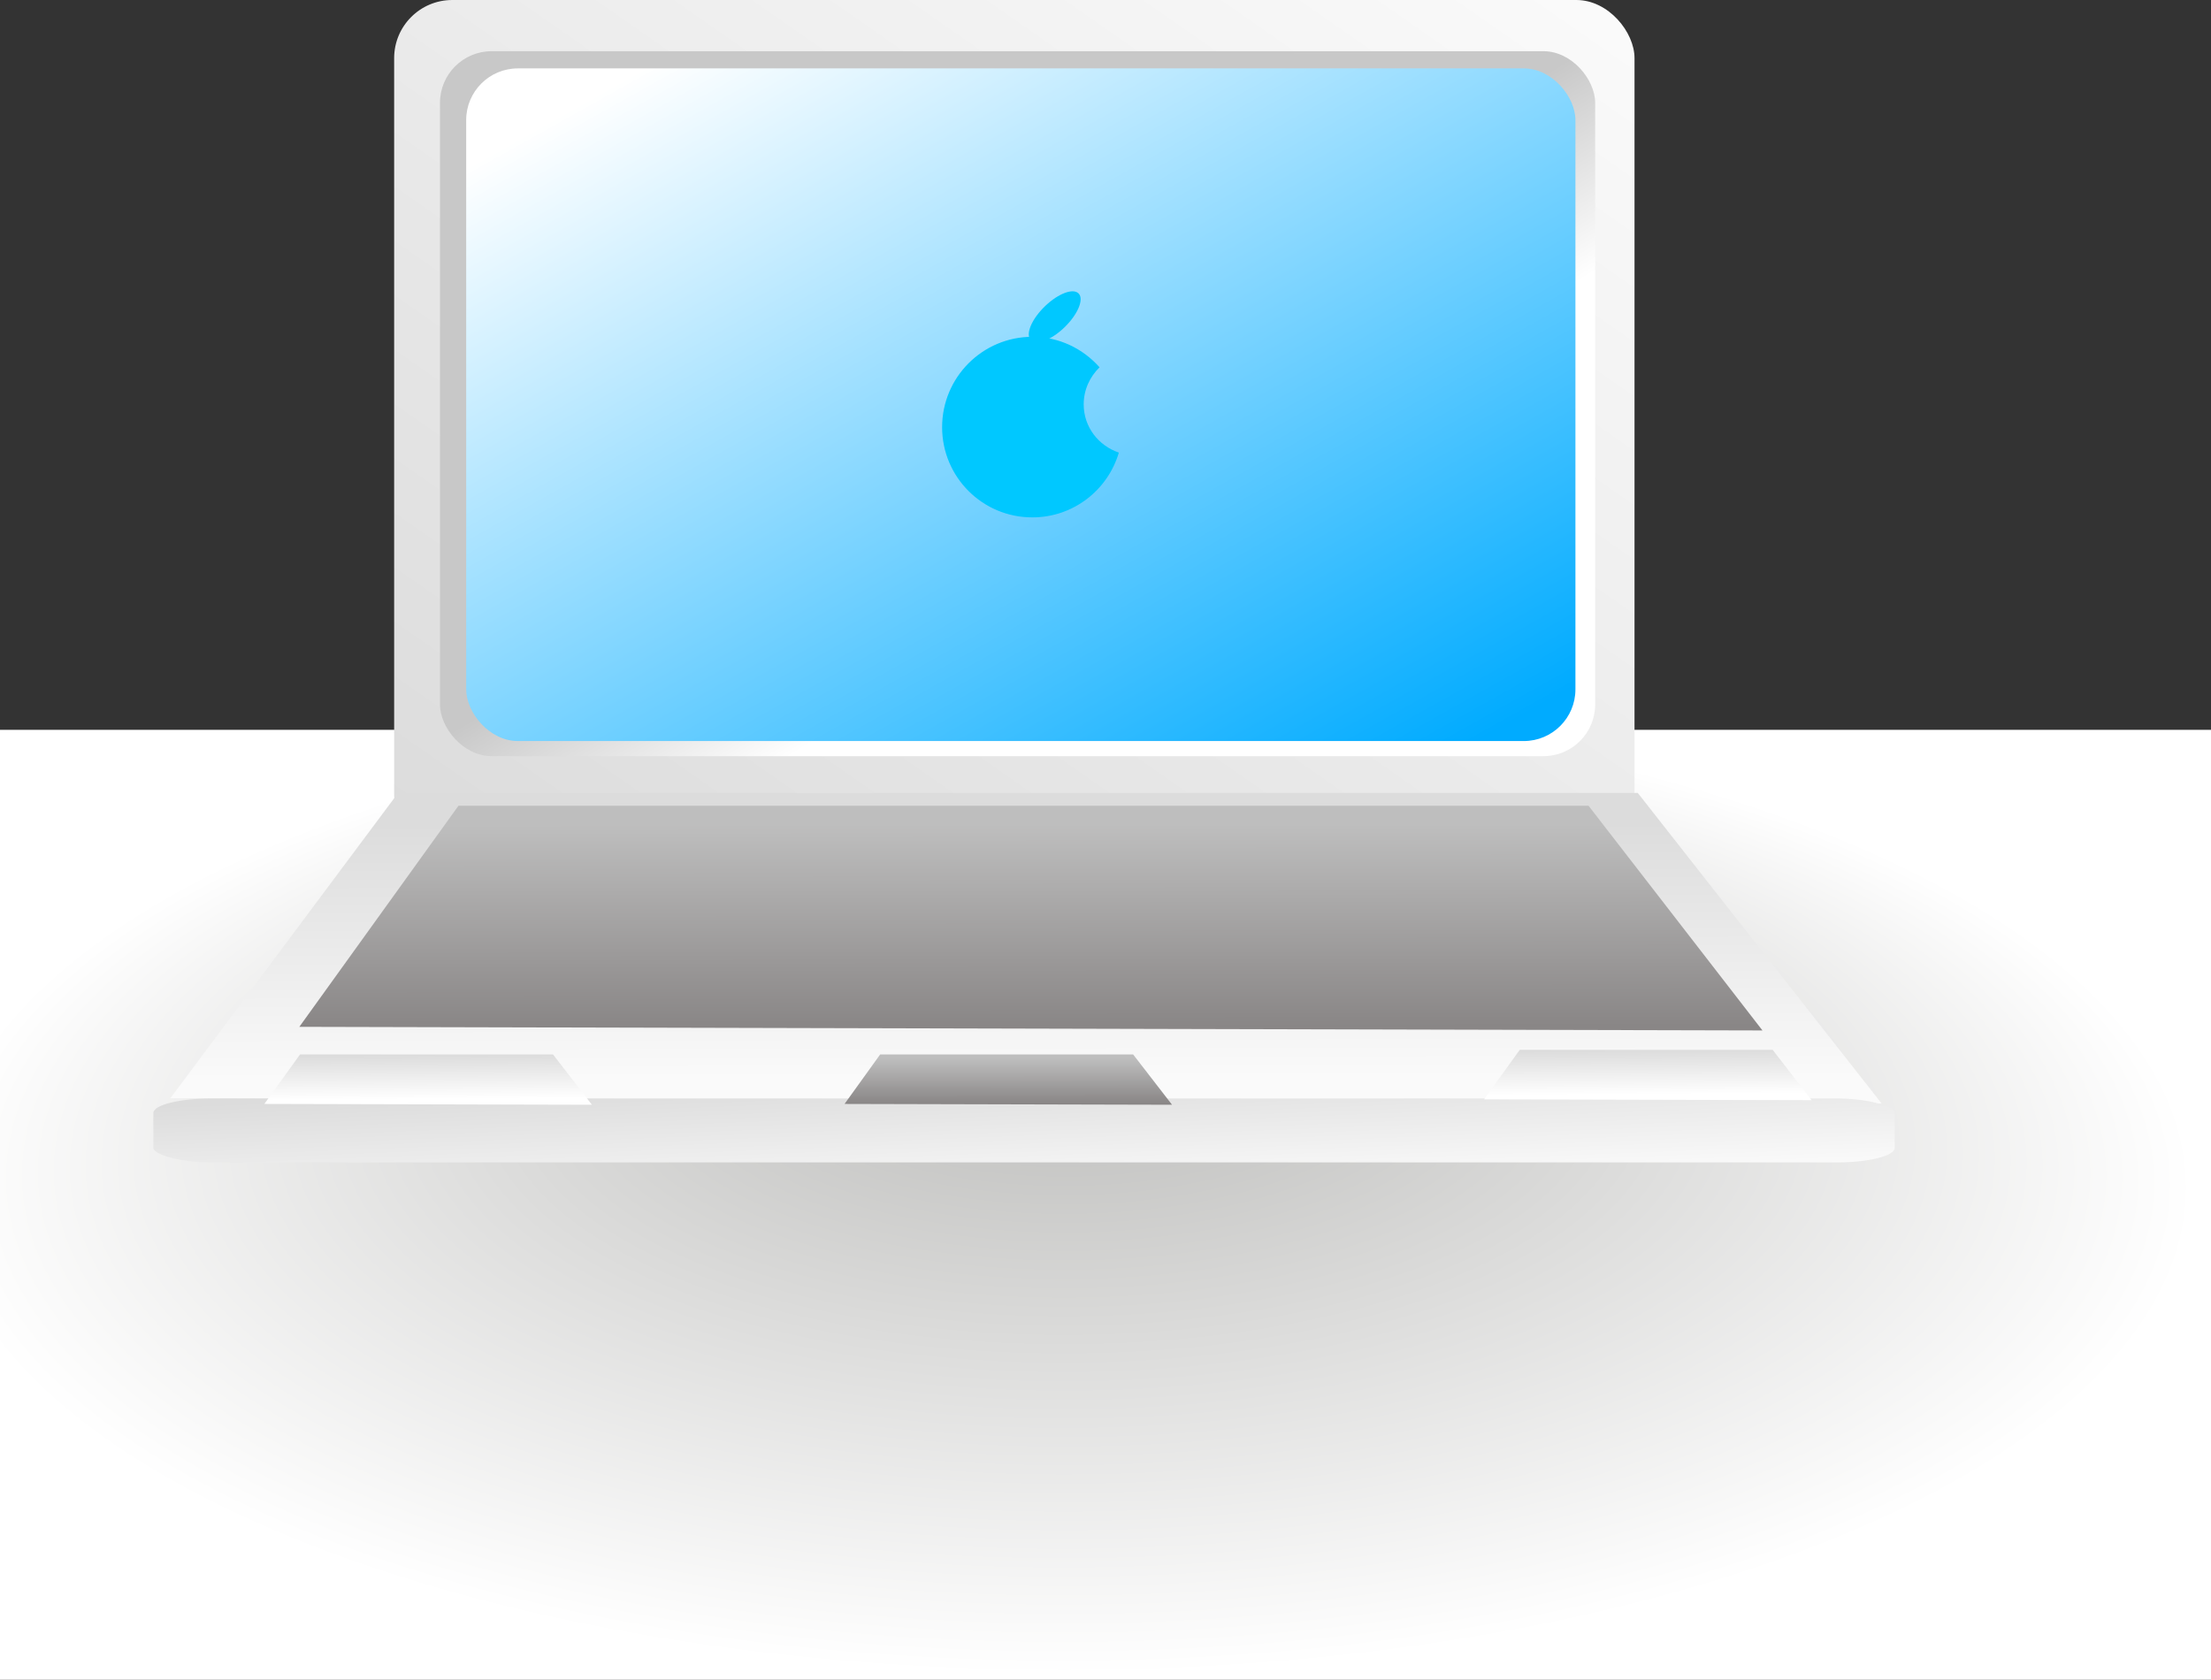 <?xml version="1.0" encoding="UTF-8" standalone="no"?>
<!-- Created with Inkscape (http://www.inkscape.org/) -->
<svg xmlns:inkscape="http://www.inkscape.org/namespaces/inkscape" xmlns:rdf="http://www.w3.org/1999/02/22-rdf-syntax-ns#" xmlns="http://www.w3.org/2000/svg" xmlns:sodipodi="http://sodipodi.sourceforge.net/DTD/sodipodi-0.dtd" xmlns:cc="http://creativecommons.org/ns#" xmlns:xlink="http://www.w3.org/1999/xlink" xmlns:dc="http://purl.org/dc/elements/1.1/" xmlns:svg="http://www.w3.org/2000/svg" id="svg987" sodipodi:docname="_svgclean2.svg" viewBox="0 0 348.38 264.73" sodipodi:version="0.32" version="1.1" inkscape:version="0.48.3.1 r9886" xmlns:ns1="http://sozi.baierouge.fr">
  <rect x="0" y="0" width="348.38" height="264.73" fill="#333333" stroke="none"/>
  <defs id="defs989">
    <linearGradient id="linearGradient11647" y2="847.74" xlink:href="#linearGradient4794" gradientUnits="userSpaceOnUse" y1="875.68" gradientTransform="scale(2.551 .392)" x2="188.68" x1="189.98" inkscape:collect="always"/>
    <linearGradient id="linearGradient9151" y2="0.98" y1="0.08" x2=".508" x1=".504" inkscape:collect="always">
      <stop id="stop9774" style="stop-color:#bebebe" offset="0"/>
      <stop id="stop9775" style="stop-color:#898686" offset="1"/>
    </linearGradient>
    <linearGradient id="linearGradient2922" y2="1796.5" xlink:href="#linearGradient2923" gradientUnits="userSpaceOnUse" y1="1843.7" gradientTransform="scale(5.218 .192)" x2="48.373" x1="98.694" inkscape:collect="always"/>
    <linearGradient id="linearGradient2300" y2="236.39" gradientUnits="userSpaceOnUse" y1="360.82" gradientTransform="scale(1.284 .779)" x2="247.52" x1="362.42" inkscape:collect="always">
      <stop id="stop2298" style="stop-color:#00abff" offset="0"/>
      <stop id="stop2299" style="stop-color:#fff" offset="1"/>
    </linearGradient>
    <linearGradient id="linearGradient2927" y2="705.65" xlink:href="#linearGradient2923" gradientUnits="userSpaceOnUse" y1="799.87" gradientTransform="scale(2.347 .426)" x2="162.58" x1="163.45" inkscape:collect="always"/>
    <linearGradient id="linearGradient4794">
      <stop id="stop4795" style="stop-color:#ffffff" offset="0"/>
      <stop id="stop4796" style="stop-color:#c8c8c8" offset="1"/>
    </linearGradient>
    <linearGradient id="linearGradient4793" y2="295.66" xlink:href="#linearGradient4794" gradientUnits="userSpaceOnUse" y1="318.99" gradientTransform="scale(1.28 .781)" x2="299.86" x1="322.88" inkscape:collect="always"/>
    <linearGradient id="linearGradient2923">
      <stop id="stop2924" style="stop-color:#fafafa" offset="0"/>
      <stop id="stop2925" style="stop-color:#dcdcdc" offset="1"/>
    </linearGradient>
    <linearGradient id="linearGradient6041" y2="363.03" xlink:href="#linearGradient2923" gradientUnits="userSpaceOnUse" y1="209.84" gradientTransform="scale(1.206 .829)" x2="237.25" x1="392.34" inkscape:collect="always"/>
    <radialGradient id="radialGradient1604" fy="247.03" gradientUnits="userSpaceOnUse" cy="289.1" cx="125.91" gradientTransform="matrix(1.526 0 0 .656 -24.473 -2.27)" r="116.65" inkscape:collect="always">
      <stop id="stop1606" style="stop-color:#b8b8b6" offset="0"/>
      <stop id="stop1607" style="stop-color:#ffffff" offset="1"/>
    </radialGradient>
    <linearGradient id="linearGradient3016" y2="848.48" xlink:href="#linearGradient9151" gradientUnits="userSpaceOnUse" x2="150.91" gradientTransform="scale(2.552 .392)" y1="767.17" x1="150.57" inkscape:collect="always"/>
    <linearGradient id="linearGradient3018" y2="879.52" xlink:href="#linearGradient9151" gradientUnits="userSpaceOnUse" x2="149.02" gradientTransform="scale(2.551 .392)" y1="861.31" x1="148.95" inkscape:collect="always"/>
    <linearGradient id="linearGradient3020" y2="849.66" xlink:href="#linearGradient4794" gradientUnits="userSpaceOnUse" x2="113.33" gradientTransform="scale(2.551 .392)" y1="877.6" x1="114.63" inkscape:collect="always"/>
  </defs>
  <sodipodi:namedview id="base" bordercolor="#666666" inkscape:pageshadow="2" inkscape:window-y="0" pagecolor="#ffffff" inkscape:window-maximized="0" inkscape:window-width="674" inkscape:zoom="0.86831672" inkscape:window-x="0" showgrid="false" borderopacity="1.0" inkscape:current-layer="svg987" inkscape:cx="131.57101" inkscape:cy="-603.86175" inkscape:window-height="645" inkscape:pageopacity="0.0"/>
  <rect id="rect982" style="fill-rule:evenodd;fill:url(#radialGradient1604)" height="149.71" width="348.38" y="115.02" x="0"/>
  <g id="g3473" transform="translate(-18.715 -420.89)">
    <rect id="rect1049" style="fill-rule:evenodd;fill:url(#linearGradient6041)" rx="9.161" ry="9.161" transform="translate(-202.16,250.05)" width="195.44" y="170.84" x="282.98" height="134.37"/>
    <rect id="rect4171" style="fill-rule:evenodd;fill:url(#linearGradient4793)" rx="8.143" ry="8.143" transform="translate(-202.16,250.05)" width="182.02" y="178.91" x="290.2" height="111.1"/>
    <path id="rect1050" style="fill-rule:evenodd;fill:url(#linearGradient2927)" d="m283.61 295.8-35.88 48.11c89.88 0.29 179.76 0.57 269.63 0.85l-38.43-48.96h-195.32z" sodipodi:nodetypes="ccccc" inkscape:connector-curvature="0" transform="translate(-202.16,250.05)"/>
    <rect id="rect1675" style="fill-rule:evenodd;fill:url(#linearGradient2300)" rx="8.143" ry="8.143" transform="translate(-202.16,250.05)" width="174.78" y="181.62" x="294.33" height="106.01"/>
    <rect id="rect3549" style="fill-rule:evenodd;fill:url(#linearGradient2922)" rx="9.161" ry="2.29" transform="translate(-202.16,250.05)" width="274.38" y="343.96" x="245.04" height="10.077"/>
    <path id="path7907" style="fill-rule:evenodd;fill:url(#linearGradient3016)" d="m293.11 297.83-25.07 34.84 230.54 0.57-27.4-35.41h-178.07z" sodipodi:nodetypes="ccccc" inkscape:connector-curvature="0" transform="translate(-202.16,250.05)"/>
    <path id="path11024" style="fill-rule:evenodd;fill:url(#linearGradient3018)" d="m359.56 337.02-5.61 7.8 51.6 0.13-6.13-7.93h-39.86z" sodipodi:nodetypes="ccccc" inkscape:connector-curvature="0" transform="translate(-202.16,250.05)"/>
    <path id="path11025" style="fill-rule:evenodd;fill:url(#linearGradient3020)" d="m268.15 337.02-5.62 7.8 51.61 0.13-6.13-7.93h-39.86z" sodipodi:nodetypes="ccccc" inkscape:connector-curvature="0" transform="translate(-202.16,250.05)"/>
    <path id="path11648" style="fill-rule:evenodd;fill:url(#linearGradient11647)" d="m460.33 336.3-5.61 7.8 51.6 0.13-6.13-7.93h-39.86z" sodipodi:nodetypes="ccccc" inkscape:connector-curvature="0" transform="translate(-202.16,250.05)"/>
    <g id="g14772" transform="translate(-434.65,190.31)">
      <path id="path12898" style="fill-rule:evenodd;fill:#00c8ff" inkscape:connector-curvature="0" d="m616.03 283.66c-7.86 0-14.22 6.39-14.22 14.25 0 7.85 6.36 14.22 14.22 14.21 6.46 0 11.89-4.31 13.63-10.21-3.21-1.09-5.54-4.03-5.54-7.6 0-2.29 0.97-4.36 2.5-5.84-2.6-2.93-6.36-4.81-10.59-4.81z"/>
      <path id="path14142" sodipodi:rx="7.1254926" sodipodi:ry="16.795803" style="fill-rule:evenodd;fill:#00c8ff" sodipodi:type="arc" d="m603.63 203.92c0 9.276-3.19 16.796-7.125 16.796s-7.125-7.52-7.125-16.796c0-9.276 3.19-16.796 7.125-16.796s7.125 7.52 7.125 16.796z" transform="matrix(.264 .185 -.216 .226 506.12 124.07)" sodipodi:cy="203.9196" sodipodi:cx="596.50549"/>
    </g>
  </g>
</svg>
